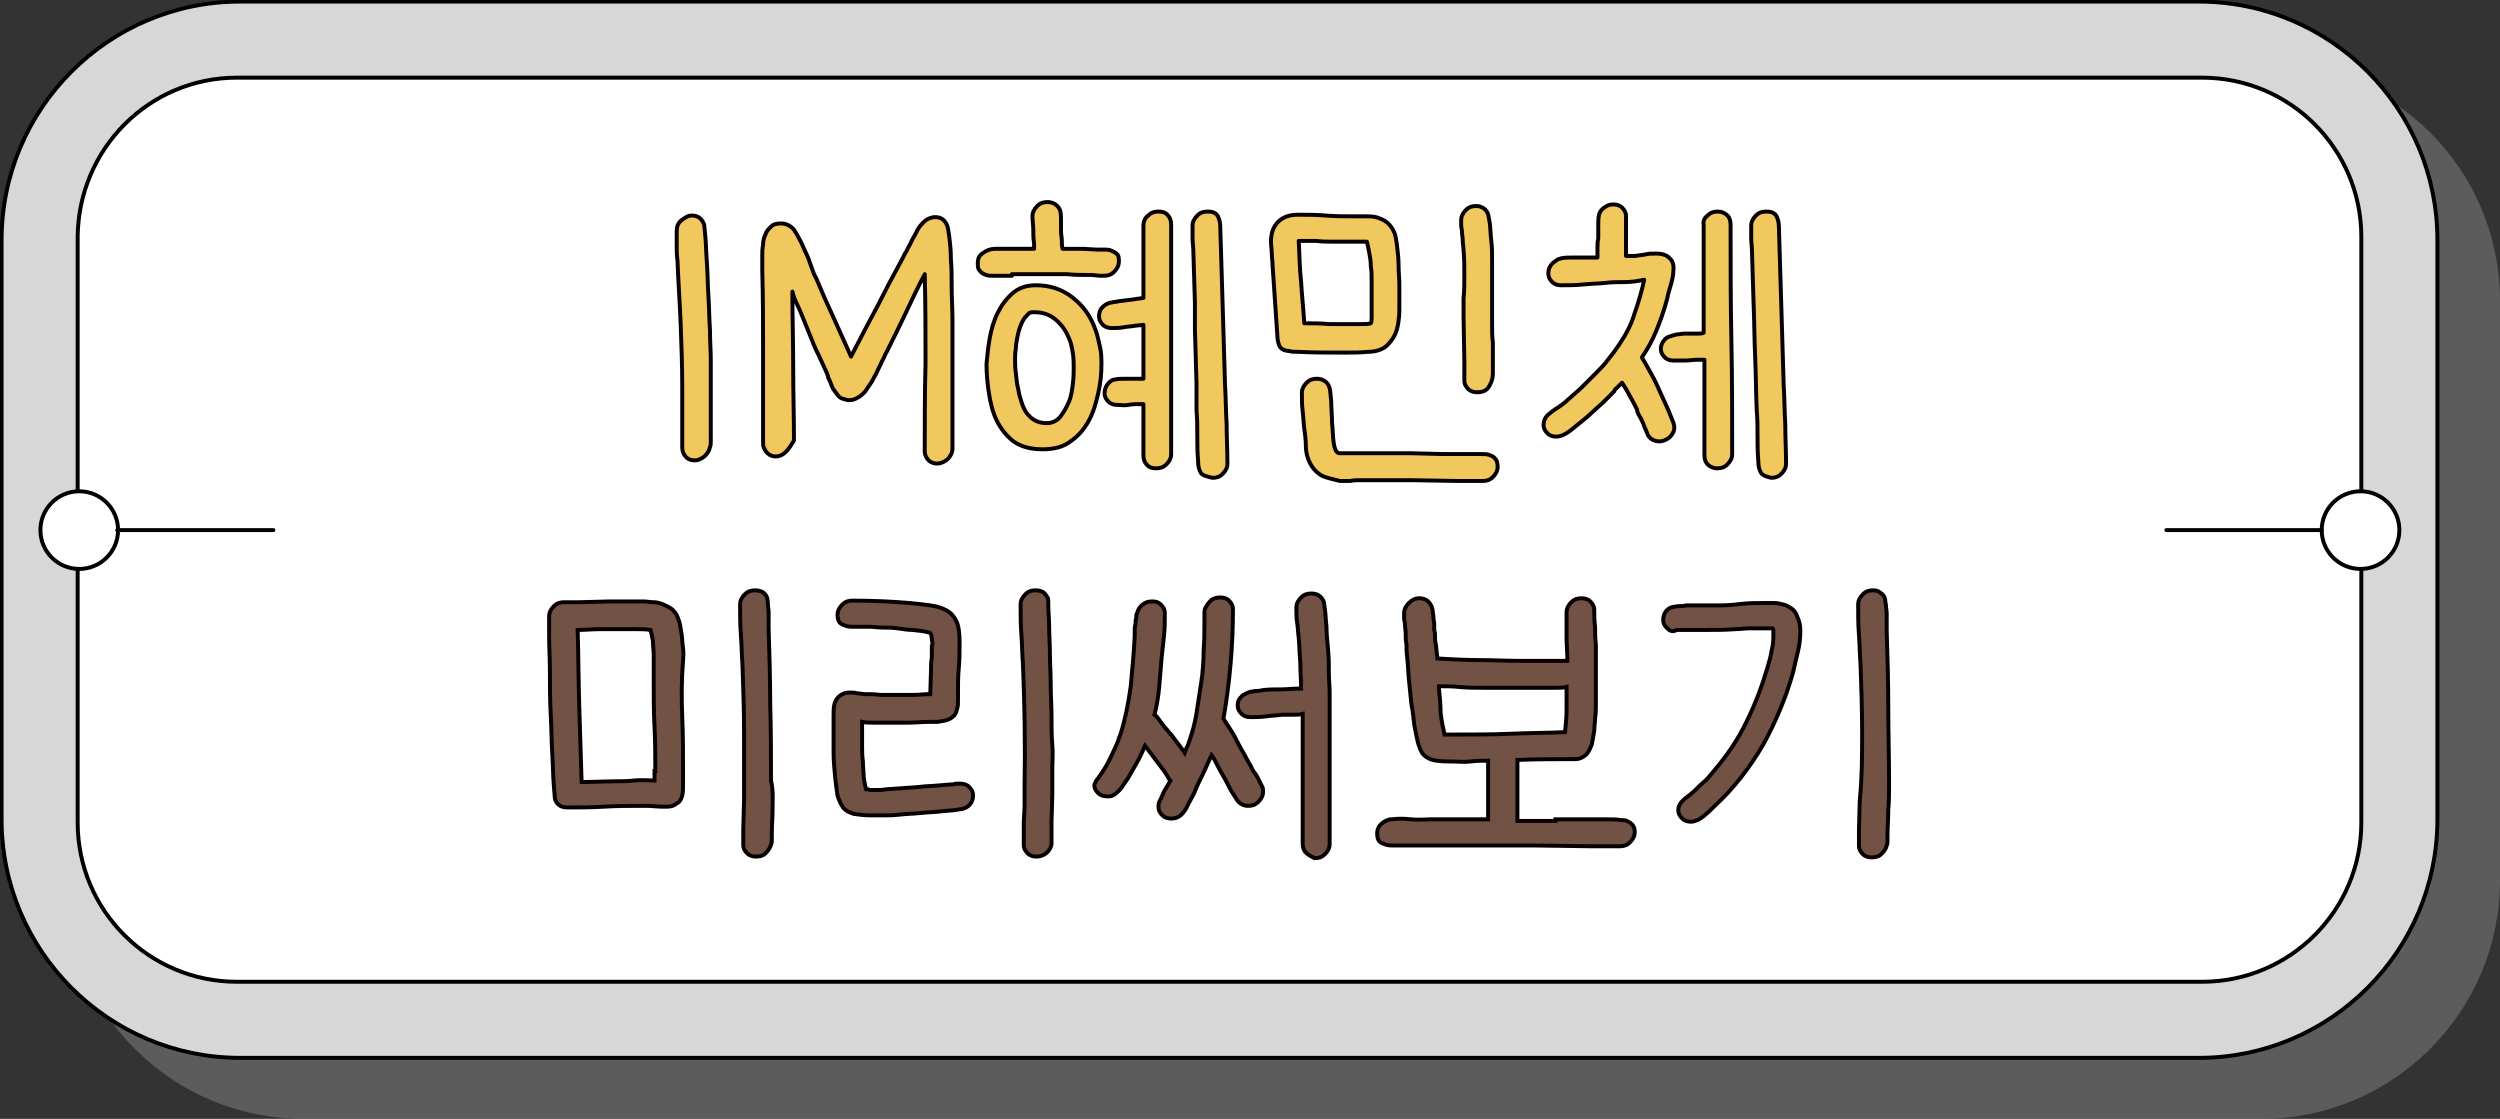 ﻿<?xml version="1.0" encoding="utf-8"?>
<!-- Generator: Adobe Illustrator 25.2.1, SVG Export Plug-In . SVG Version: 6.00 Build 0)  -->
<svg version="1.1" id="레이어_1" xmlns="http://www.w3.org/2000/svg" xmlns:xlink="http://www.w3.org/1999/xlink" x="0px"
	 y="0px" viewBox="0 0 315.5 141.2" style="enable-background:new 0 0 315.5 141.2;" xml:space="preserve">
<rect x="0" y="0" width="315.5" height="141.2" fill="#333333" stroke="none"/>
<style type="text/css">
	.st0{opacity:0.5;fill:#878787;enable-background:new    ;}
	.st1{fill:#D7D7D7;stroke:#000000;stroke-width:0.5;stroke-miterlimit:10;}
	.st2{fill:#FFFFFF;stroke:#000000;stroke-width:0.5;stroke-miterlimit:10;}
	.st3{fill:none;stroke:#000000;stroke-width:0.5;stroke-linecap:round;stroke-linejoin:round;}
	.st4{fill:#F0C85E;stroke:#060001;stroke-width:0.5;stroke-linecap:round;stroke-linejoin:round;stroke-miterlimit:10;}
	.st5{fill:#715245;stroke:#060001;stroke-width:0.5;stroke-miterlimit:10;}
</style>
<path class="st0" d="M315.5,38v73.1c0,16.6-13.5,30.1-30.1,30.1H38.3c-16.6,0-30.1-13.5-30.1-30.1V38C8.2,21.4,21.7,8,38.3,8h247.2
	C302.1,8,315.5,21.4,315.5,38z"/>
<path class="st1" d="M307.6,30.3v73.1c0,16.6-13.5,30.1-30.1,30.1H30.3c-16.6,0-30.1-13.5-30.1-30.1V30.3
	c0-16.6,13.5-30.1,30.1-30.1h247.2C294.1,0.2,307.6,13.7,307.6,30.3z"/>
<path class="st2" d="M29.9,9.8h248c11.1,0,20.1,9,20.1,20.1v73.9c0,11.1-9,20.1-20.1,20.1h-248c-11.1,0-20.1-9-20.1-20.1V29.9
	C9.9,18.8,18.8,9.8,29.9,9.8z"/>
<circle class="st2" cx="10" cy="66.9" r="4.9"/>
<line class="st3" x1="14.8" y1="66.9" x2="34.5" y2="66.9"/>
<circle class="st2" cx="297.9" cy="66.9" r="4.9"/>
<line class="st3" x1="293" y1="66.9" x2="273.4" y2="66.9"/>
<g>
	<path class="st4" d="M86.1,54.6l0-3.8v-1.9c0-2.7-0.1-5.4-0.2-8c-0.1-2.6-0.3-5.3-0.4-8c-0.1-0.7-0.1-1.3-0.1-1.9
		c0-0.6,0-1.2,0-1.9c0-0.5,0.2-1,0.6-1.3s0.8-0.6,1.3-0.6c0.7,0,1.2,0.3,1.5,1c0.1,0.1,0.1,0.6,0.2,1.5c0.1,0.9,0.1,2,0.2,3.3
		c0.1,1.3,0.1,2.7,0.2,4.3c0.1,1.5,0.1,3,0.2,4.4c0,1.4,0.1,2.6,0.1,3.7c0,1.1,0,1.8,0,2.1v5.1c0,0.2,0,0.4,0,0.8c0,0.4,0,0.7,0,1.1
		c0,0.4,0,0.8,0,1.1c0,0.4,0,0.6-0.1,0.8c-0.1,0.5-0.3,0.8-0.7,1.2c-0.4,0.3-0.8,0.5-1.2,0.5c-0.4,0-0.8-0.1-1.1-0.4
		c-0.3-0.3-0.5-0.7-0.5-1.2V54.6z"/>
	<path class="st4" d="M99.2,57c-0.4,0.4-0.8,0.6-1.3,0.6c-0.7,0-1.2-0.4-1.5-1.1c-0.1-0.2-0.1-0.4-0.1-0.9c0-0.4,0-0.7,0-0.9
		c0-3.4,0-6.9,0-10.3c0-3.4,0-6.8-0.1-10.3v-0.6l0-1.3c0-0.4,0-0.8,0.1-1.3c0-0.5,0.1-0.9,0.3-1.3c0.1-0.4,0.4-0.7,0.7-1
		c0.3-0.3,0.7-0.4,1.3-0.4c0.6,0,1.2,0.3,1.6,0.8c0.2,0.3,0.4,0.6,0.7,1.2c0.3,0.5,0.5,1.1,0.8,1.7c0.3,0.6,0.5,1.2,0.7,1.8
		c0.2,0.6,0.4,1.1,0.6,1.4c0.7,1.7,1.4,3.3,2.2,5c0.7,1.6,1.5,3.3,2.2,4.9c1.1-2.1,2.1-4.1,3.2-6.1c1-2,2.1-4.1,3.2-6.1
		c0.2-0.3,0.3-0.7,0.6-1.1c0.2-0.5,0.5-0.9,0.7-1.4c0.3-0.5,0.5-0.9,0.7-1.3c0.2-0.4,0.5-0.7,0.7-0.9s0.4-0.4,0.7-0.5
		c0.2-0.1,0.5-0.2,0.8-0.2c0.7,0,1.2,0.3,1.5,1c0.1,0.2,0.2,0.7,0.3,1.5s0.2,1.7,0.2,2.8c0.1,1.1,0.1,2.3,0.1,3.6
		c0,1.3,0.1,2.7,0.1,4c0,1.4,0,2.7,0,4s0,2.5,0,3.6c0,1.1,0,2,0,2.7c0,0.7,0,1.2,0,1.4v0.7l0,1.5v0.8c0,0.1,0,0.3,0,0.5
		c0,0.2,0,0.4,0,0.6c0,0.2,0,0.4,0,0.6c0,0.2-0.1,0.4-0.1,0.5c-0.2,0.4-0.4,0.7-0.7,0.9c-0.3,0.2-0.7,0.4-1.1,0.4
		c-0.4,0-0.8-0.1-1.1-0.4c-0.3-0.3-0.5-0.7-0.5-1.1c0-3.7,0-7.4,0.1-11.2c0-3.8,0-7.5-0.1-11.2c-0.8,1.5-1.6,3.2-2.4,4.9
		c-0.8,1.7-1.6,3.3-2.4,4.9c-0.2,0.3-0.3,0.7-0.6,1.2c-0.2,0.5-0.5,1-0.7,1.5c-0.3,0.5-0.5,1-0.8,1.4c-0.3,0.4-0.5,0.8-0.7,1
		c-0.3,0.3-0.5,0.5-0.9,0.7c-0.3,0.2-0.7,0.3-1,0.3c-0.3,0-0.6-0.1-0.9-0.2c-0.3-0.1-0.5-0.3-0.7-0.6c-0.2-0.3-0.4-0.5-0.5-0.7
		c-0.2-0.4-0.3-0.8-0.5-1.2c-0.1-0.1-0.1-0.2-0.1-0.3s-0.1-0.2-0.1-0.3l-0.5-1.1c-0.2-0.4-0.4-0.9-0.6-1.3c-0.2-0.4-0.4-0.8-0.6-1.3
		l-1.7-4.2c-0.2-0.4-0.3-0.7-0.5-1.1c-0.2-0.4-0.3-0.7-0.4-1l-0.1-0.4V37c0,3.1,0.1,6.2,0.1,9.3c0,3.2,0.1,6.3,0.1,9.3
		C99.8,56.2,99.6,56.6,99.2,57z"/>
	<path class="st4" d="M127.7,34.8l-1.8,0c-0.3,0-0.6,0-0.9,0c-0.3,0-0.6-0.1-0.8-0.2c-0.2-0.1-0.4-0.2-0.6-0.5
		c-0.2-0.2-0.2-0.5-0.2-0.9c0-0.6,0.2-1,0.7-1.3c0.4-0.3,0.9-0.5,1.5-0.5h4.9c0-0.1,0-0.3,0-0.4c0-0.1,0-0.2,0-0.3
		c-0.1-0.6-0.1-1.1-0.1-1.7c0-0.6-0.1-1.1-0.1-1.7c0-0.5,0.2-0.9,0.6-1.3c0.4-0.4,0.8-0.5,1.3-0.5c0.4,0,0.7,0.1,1,0.3
		c0.3,0.2,0.5,0.5,0.6,0.8c0.1,0.4,0.1,0.8,0.1,1.3s0,0.9,0,1.3c0,0.4,0.1,0.8,0.1,1.1c0,0.4,0,0.7,0.1,1.1c0.8,0,1.5,0,2.3,0
		c0.8,0,1.5,0.1,2.3,0.1c0.3,0,0.6,0,0.9,0c0.3,0,0.6,0.1,0.8,0.2c0.2,0.1,0.4,0.2,0.6,0.4c0.2,0.2,0.2,0.5,0.2,0.9
		c0,0.5-0.2,0.9-0.6,1.3c-0.4,0.4-0.8,0.5-1.3,0.5h-0.5l-1-0.1h-0.5c-0.9,0-1.7,0-2.6-0.1c-0.9,0-1.7,0-2.6,0H127.7z M124.9,42.7
		c0.2-1.1,0.5-2.2,1-3.2c0.5-1,1.1-1.8,1.9-2.5c0.8-0.7,1.8-1,2.9-1c1.8,0,3.3,0.5,4.6,1.5s2.3,2.3,2.9,4c0.3,0.7,0.4,1.4,0.6,2.2
		s0.2,1.6,0.2,2.3c0,1.1-0.1,2.3-0.4,3.6s-0.6,2.4-1.2,3.5c-0.6,1.1-1.3,1.9-2.3,2.6c-0.9,0.7-2.1,1-3.5,1c-1.5,0-2.7-0.3-3.7-1
		c-0.9-0.7-1.6-1.6-2.1-2.6s-0.8-2.2-1-3.5c-0.2-1.3-0.3-2.5-0.3-3.7C124.6,44.9,124.7,43.8,124.9,42.7z M129.9,39.5
		c-0.1,0.1-0.3,0.3-0.4,0.4c-0.3,0.3-0.5,0.7-0.7,1.2c-0.2,0.5-0.3,0.9-0.4,1.4s-0.2,1-0.2,1.5c-0.1,0.5-0.1,1-0.1,1.4
		c0,0.5,0,1,0.1,1.7c0.1,0.7,0.1,1.3,0.3,2c0.1,0.7,0.3,1.3,0.5,1.9c0.2,0.6,0.5,1.1,0.8,1.4c0.6,0.7,1.4,1,2.3,1
		c0.7,0,1.3-0.3,1.7-0.8s0.8-1.2,1.1-1.9c0.3-0.7,0.4-1.5,0.5-2.3c0.1-0.8,0.1-1.5,0.1-2s0-1.1-0.1-1.8c-0.1-0.6-0.2-1.2-0.4-1.7
		c-0.4-1-0.9-1.8-1.7-2.5c-0.8-0.7-1.7-1-2.8-1C130.3,39.4,130.1,39.4,129.9,39.5z M144.9,27.2c0.4-0.4,0.8-0.5,1.3-0.5
		c0.6,0,1,0.2,1.2,0.5c0.3,0.3,0.4,0.7,0.4,1.2c0,4.9,0,9.7,0,14.5s0,9.6,0,14.4c0,0.5-0.2,0.9-0.6,1.3c-0.4,0.4-0.8,0.5-1.3,0.5
		c-0.6,0-1-0.2-1.2-0.5c-0.3-0.3-0.4-0.7-0.4-1.2v-6.4h-0.5c-0.5,0-0.9,0-1.4,0.1s-0.9,0-1.4,0c-0.4,0-0.8-0.1-1.1-0.4
		c-0.3-0.3-0.5-0.6-0.5-1.1c0-0.3,0.1-0.7,0.3-1c0.3-0.4,0.6-0.7,1-0.7c0.4-0.1,0.8-0.1,1.3-0.1l1.5,0h0.6l0.2,0c0-1.1,0-2.3,0-3.4
		s0-2.3,0-3.4l-1,0.1c-0.5,0.1-1,0.1-1.5,0.2s-1,0.1-1.5,0.1c-0.4,0-0.8-0.1-1.1-0.4c-0.3-0.3-0.5-0.6-0.5-1.1
		c0-0.4,0.1-0.8,0.4-1.1c0.3-0.3,0.6-0.5,1-0.6c0.2,0,0.4-0.1,0.6-0.1c0.2,0,0.4-0.1,0.6-0.1l1.6-0.2c0.2,0,0.5-0.1,0.7-0.1
		c0.2,0,0.5-0.1,0.7-0.1c0-1.5,0-3,0-4.5c0-1.5,0-3,0-4.5C144.3,27.9,144.5,27.5,144.9,27.2z M151.5,59.6c-0.2-0.4-0.3-0.8-0.3-1.4
		c-0.1-1.1-0.1-2.2-0.1-3.2s0-2.1-0.1-3.2c0-0.6,0-1.2,0-1.7c0-0.6,0-1.1,0-1.7l-0.2-6.8c0-0.6,0-1.2,0-1.7c0-0.6,0-1.1,0-1.7
		l-0.2-6.5c0-0.6-0.1-1.1-0.1-1.6c0-0.5,0-1.1,0-1.6c0-0.5,0.2-0.9,0.6-1.3c0.4-0.4,0.8-0.5,1.3-0.5c0.7,0,1.1,0.2,1.3,0.6
		c0.2,0.4,0.3,0.8,0.3,1.4c0.1,3.3,0.2,6.6,0.3,9.9c0.1,3.3,0.2,6.6,0.3,10c0.1,1.6,0.1,3.3,0.2,4.9c0,1.6,0.1,3.3,0.1,5
		c0,0.5-0.2,0.9-0.6,1.3s-0.8,0.5-1.3,0.5C152.2,60.1,151.7,60,151.5,59.6z"/>
	<path class="st4" d="M167.3,27.2c1.2,0.1,2.4,0.1,3.6,0.1c0.5,0,1,0,1.7,0s1.2,0.1,1.6,0.3c0.8,0.3,1.3,0.8,1.7,1.6
		c0.2,0.4,0.3,1,0.4,1.8c0.1,0.8,0.2,1.6,0.2,2.5c0,0.9,0.1,1.7,0.1,2.5s0,1.5,0,2v1c0,1.3-0.2,2.4-0.5,3.1
		c-0.3,0.7-0.8,1.3-1.3,1.7c-0.6,0.4-1.3,0.6-2.2,0.6c-0.9,0.1-1.9,0.1-3,0.1c-2,0-3.9,0-5.8-0.1c-0.4,0-0.8,0-1.1-0.1
		c-0.3,0-0.6-0.1-0.8-0.2c-0.2-0.1-0.4-0.3-0.5-0.6c-0.1-0.3-0.2-0.7-0.2-1.2c-0.1-1.5-0.2-3-0.3-4.4s-0.2-3-0.3-4.4
		c0-0.5-0.1-1-0.1-1.5c0-0.5-0.1-1-0.1-1.5c0-1.1,0.3-1.9,0.9-2.5c0.6-0.6,1.4-0.9,2.5-0.9C164.9,27.1,166.1,27.1,167.3,27.2z
		 M168.3,30.5c-0.7,0-1.5,0-2.2-0.1c-0.7,0-1.5,0-2.2,0c0.1,1.7,0.1,3.5,0.3,5.2c0.1,1.7,0.3,3.5,0.4,5.2c1.1,0,2.1,0,3.1,0.1
		c1,0,2.1,0,3.1,0c0.4,0,0.7,0,1.1,0s0.8,0,1.1-0.1c0.1-0.2,0.1-0.4,0.1-0.8c0-0.4,0-0.7,0-1.1c0-0.4,0-0.8,0-1.1c0-0.4,0-0.6,0-0.9
		c0-0.4,0-0.9,0-1.5s0-1.2-0.1-1.8c0-0.6-0.1-1.2-0.2-1.7c-0.1-0.6-0.2-1-0.3-1.4v0L168.3,30.5z M166.6,59.9c-0.6-0.4-1-0.9-1.3-1.5
		c-0.3-0.6-0.5-1.3-0.5-2.1s-0.1-1.5-0.2-2.2c-0.1-0.7-0.1-1.4-0.2-2.2c-0.1-0.7-0.1-1.5-0.1-2.3c0-0.5,0.2-0.9,0.6-1.3
		c0.4-0.4,0.8-0.5,1.3-0.5c0.4,0,0.7,0.1,1,0.3c0.3,0.2,0.5,0.5,0.6,0.9c0.1,0.3,0.1,0.8,0.2,1.7c0,0.8,0.1,1.7,0.1,2.6
		c0.1,0.9,0.1,1.8,0.2,2.5c0.1,0.8,0.3,1.2,0.5,1.3c0.1,0.1,0.2,0.1,0.3,0.1c0.1,0,0.2,0,0.3,0c0.4,0,0.9,0,1.3,0c0.4,0,0.9,0,1.3,0
		c0.7,0,1.4,0,2.1,0c0.7,0,1.4,0,2.1,0h1.9l3.9,0.1h2.4l1,0h0.5c0.3,0,0.6,0,1,0c0.4,0,0.7,0,1,0.1c0.3,0.1,0.6,0.2,0.8,0.5
		c0.2,0.2,0.3,0.5,0.3,1c0,0.5-0.2,0.9-0.6,1.3c-0.4,0.4-0.8,0.5-1.3,0.5h-3l-6-0.1h-3c-0.6,0-1.2,0-1.7,0s-1.1,0-1.7,0
		c-0.4,0-0.9,0-1.3,0.1c-0.5,0-0.9,0-1.3,0C168,60.4,167.2,60.3,166.6,59.9z M184.8,34.7c0-1,0-2-0.1-3.1c0-0.4-0.1-0.8-0.1-1.2
		s-0.1-0.8-0.1-1.2c0-0.2-0.1-0.5-0.1-0.7c0-0.2,0-0.5,0-0.7c0-0.5,0.2-0.9,0.6-1.3s0.8-0.5,1.3-0.5c0.6,0,1.1,0.3,1.4,0.8
		c0.1,0.2,0.2,0.6,0.3,1.3c0.1,0.7,0.1,1.5,0.2,2.3c0.1,0.8,0.1,1.6,0.1,2.4c0,0.8,0,1.3,0,1.6v4.8c0,0.6,0,1.2,0,1.9
		c0,0.7,0,1.4,0.1,2.1c0,0.7,0,1.4,0,2.1c0,0.7,0,1.3,0,1.9c0,0.6-0.2,1.1-0.5,1.6c-0.3,0.5-0.8,0.7-1.5,0.7c-0.4,0-0.8-0.1-1.1-0.4
		c-0.3-0.3-0.5-0.6-0.5-1.1v-2.3l-0.1-5.7v-2.3C184.8,36.7,184.8,35.7,184.8,34.7z"/>
	<path class="st4" d="M205,35.6c-0.8,0-1.6,0-2.4,0.1c-0.9,0.1-1.8,0.1-2.8,0.2c-0.9,0.1-1.9,0.1-2.8,0.1c-0.4,0-0.8-0.1-1.1-0.4
		c-0.3-0.3-0.5-0.6-0.5-1.1c0-0.4,0.1-0.7,0.3-1c0.2-0.3,0.5-0.5,0.8-0.7c0.1-0.1,0.3-0.1,0.5-0.2c0.5-0.1,0.9-0.1,1.4-0.1
		c0.5,0,1,0,1.4,0c0.3,0,0.6,0,0.9,0c0.3,0,0.6,0,0.9,0c0-0.4,0-0.8,0-1.2c0-0.4,0-0.8,0.1-1.2l0-1.7c0-0.5,0-0.9,0.1-1.3
		c0.1-0.4,0.3-0.7,0.8-1c0.3-0.2,0.6-0.3,1-0.3c0.4,0,0.8,0.1,1.1,0.4c0.3,0.3,0.5,0.6,0.5,1.1v0.9l0,1.9V31l0,1.3
		c0.2,0,0.4,0,0.6,0s0.3,0,0.6,0c0.4-0.1,0.9-0.1,1.3-0.2c0.4-0.1,0.9-0.1,1.3-0.1c0.6,0,1.1,0.1,1.5,0.4c0.4,0.3,0.7,0.7,0.7,1.4
		c0,0.6-0.1,1.3-0.3,2c-0.2,0.7-0.4,1.3-0.5,1.9c-0.4,1.5-0.9,2.9-1.4,4.1c-0.5,1.2-1.1,2.3-1.8,3.3c0.3,0.5,0.7,1.2,1.2,2.1
		c0.5,0.9,0.9,1.8,1.3,2.7c0.4,0.9,0.8,1.7,1.1,2.5c0.3,0.7,0.5,1.2,0.5,1.5c0,0.5-0.2,0.9-0.6,1.3c-0.4,0.3-0.8,0.5-1.3,0.5
		c-0.5,0-1-0.2-1.3-0.6c-0.1-0.1-0.2-0.3-0.3-0.6c-0.1-0.3-0.3-0.6-0.4-1c-0.2-0.4-0.3-0.7-0.5-1c-0.2-0.3-0.3-0.6-0.3-0.8
		c-0.3-0.6-0.6-1.2-0.9-1.7c-0.3-0.6-0.6-1.1-1-1.7c-0.2,0.2-0.3,0.3-0.5,0.5c-0.2,0.2-0.4,0.3-0.5,0.6c-0.3,0.3-0.8,0.8-1.4,1.4
		c-0.7,0.6-1.4,1.3-2.1,1.9c-0.7,0.6-1.5,1.2-2.1,1.7c-0.7,0.5-1.2,0.7-1.7,0.7c-0.4,0-0.8-0.1-1.1-0.4c-0.3-0.3-0.5-0.6-0.5-1.1
		c0-0.5,0.2-0.9,0.5-1.2c0.2-0.2,0.4-0.3,0.6-0.5c0.2-0.1,0.4-0.3,0.6-0.4c0.2-0.1,0.4-0.3,0.6-0.4c0.2-0.2,0.4-0.3,0.6-0.5
		c0.6-0.5,1.1-1,1.8-1.6c0.6-0.6,1.2-1.2,1.8-1.8c0.6-0.6,1.2-1.2,1.7-1.9c0.5-0.6,1-1.3,1.4-1.9c0.8-1.2,1.5-2.5,1.9-3.9
		c0.5-1.4,0.9-2.8,1.2-4.2C206.6,35.5,205.8,35.6,205,35.6z M215.5,27.2c0.4-0.4,0.8-0.5,1.3-0.5c0.5,0,0.9,0.2,1.2,0.5
		c0.3,0.3,0.4,0.7,0.4,1.2c0,4.9,0,9.7,0.1,14.5s0.1,9.6,0.1,14.4c0,0.5-0.2,0.9-0.6,1.3c-0.4,0.4-0.8,0.5-1.3,0.5
		c-0.5,0-0.9-0.2-1.2-0.5c-0.3-0.3-0.4-0.7-0.4-1.2c0-2,0-4,0-6c0-2,0-4,0-6h-0.9c-0.5,0-1,0.1-1.5,0.1c-0.5,0-1,0-1.5,0
		c-0.4,0-0.8-0.1-1.1-0.4c-0.3-0.3-0.5-0.6-0.5-1.1c0-0.2,0-0.3,0.1-0.5c0.1-0.2,0.1-0.3,0.2-0.4c0.2-0.3,0.4-0.5,0.7-0.6
		s0.6-0.2,1-0.3c0.3,0,0.7-0.1,1-0.1s0.7,0,1,0c0.3,0,0.5,0,0.7,0c0.2,0,0.5,0,0.7-0.1c0-2.3,0-4.6,0-6.8s0-4.5,0-6.8
		C214.9,27.9,215.1,27.5,215.5,27.2z M222.2,59.6c-0.2-0.4-0.3-0.8-0.3-1.4c-0.1-1.1-0.1-2.2-0.1-3.2s0-2.2-0.1-3.2
		c-0.1-2.3-0.1-4.5-0.2-6.8c-0.1-2.2-0.1-4.5-0.2-6.8l-0.2-6.5c0-0.6-0.1-1.1-0.1-1.6c0-0.5,0-1.1,0-1.6c0-0.5,0.2-0.9,0.6-1.3
		c0.4-0.4,0.8-0.5,1.3-0.5c0.7,0,1.1,0.2,1.3,0.6c0.2,0.4,0.3,0.8,0.3,1.4c0.1,3.3,0.2,6.6,0.3,9.9c0.1,3.3,0.2,6.6,0.3,10
		c0.1,1.6,0.1,3.3,0.2,4.9c0,1.6,0.1,3.3,0.1,5c0,0.5-0.2,0.9-0.6,1.3s-0.8,0.5-1.3,0.5C222.8,60.1,222.4,60,222.2,59.6z"/>
	<path class="st5" d="M86.1,90.5c0.1,2.3,0.1,4.7,0.1,7.1c0,0.4,0,0.9,0,1.4c0,0.5,0,1-0.1,1.4c-0.1,0.4-0.3,0.8-0.7,1
		c-0.4,0.3-0.7,0.4-1.2,0.4h-0.8l-1.6-0.1H81c-1.6,0-3.2,0-4.7,0.1c-1.6,0.1-3.1,0.1-4.7,0.1c-0.4,0-0.7-0.1-0.9-0.2
		c-0.3-0.2-0.5-0.4-0.6-0.7c-0.1-0.1-0.1-0.7-0.2-1.8c-0.1-1.1-0.1-2.4-0.2-4c-0.1-1.6-0.1-3.3-0.2-5.1c-0.1-1.8-0.1-3.6-0.1-5.3
		c0-1.7-0.1-3.1-0.1-4.4c0-1.3,0-2.1,0-2.6c0-0.5,0.2-0.9,0.6-1.3c0.4-0.4,0.8-0.5,1.3-0.5h1.9l3.8-0.1h1.9c0.3,0,0.6,0,1.1,0
		s0.9,0,1.3,0c0.4,0,0.9,0.1,1.3,0.1s0.7,0.1,1,0.2c0.5,0.2,0.9,0.4,1.2,0.6c0.4,0.3,0.7,0.7,0.9,1.3c0.2,0.5,0.3,1.1,0.4,1.8
		c0.1,0.6,0.1,1.3,0.2,1.9s0,1.2,0,1.6C86,85.8,86,88.2,86.1,90.5z M82.7,97.3c0-1.9,0-3.8-0.1-5.6c-0.1-1.8-0.1-3.7-0.1-5.6
		c0-0.4,0-0.9,0-1.5c0-0.6,0-1.2,0-1.9c0-0.6-0.1-1.2-0.1-1.8c-0.1-0.6-0.2-1-0.3-1.4v0c-0.6-0.1-1.2-0.1-1.8-0.1s-1.2,0-1.8,0
		c-0.9,0-1.8,0-2.8,0s-1.8,0.1-2.8,0.1c0.1,3.2,0.1,6.4,0.2,9.6c0.1,3.2,0.2,6.4,0.3,9.6l4-0.1c0.9,0,1.8,0,2.6-0.1s1.8,0,2.6,0
		V97.3z M97.5,102c0,1.1-0.1,2.2-0.1,3.4c0,0.2,0,0.4,0,0.6c0,0.2,0,0.4-0.1,0.6c-0.1,0.4-0.4,0.8-0.7,1.1c-0.3,0.3-0.7,0.4-1.2,0.4
		c-0.4,0-0.8-0.1-1.1-0.4c-0.3-0.3-0.5-0.6-0.5-1.1v-1.9l0.1-3.8c0-2.8,0-5.7,0-8.5c0-2.8-0.1-5.7-0.2-8.5c-0.1-1.3-0.1-2.5-0.2-3.8
		c-0.1-1.2-0.1-2.5-0.1-3.8c0-0.5,0.2-0.9,0.6-1.3s0.8-0.5,1.3-0.5c0.4,0,0.7,0.1,0.9,0.2s0.5,0.4,0.6,0.7c0,0.1,0.1,0.3,0.1,0.7
		c0,0.4,0.1,0.8,0.1,1.2c0,0.4,0,0.8,0,1.2s0,0.7,0,0.8c0.1,3.2,0.2,6.4,0.2,9.6c0.1,3.2,0.1,6.4,0.1,9.6
		C97.6,99.8,97.5,100.9,97.5,102z"/>
	<path class="st5" d="M117.6,80.7c0-0.4-0.1-0.7-0.2-0.8c-0.1-0.1-0.3-0.1-0.7-0.2c-0.4-0.1-0.9-0.1-1.5-0.2c-0.6,0-1.2-0.1-1.9-0.2
		c-0.7-0.1-1.3-0.1-1.9-0.1c-0.6,0-1.1-0.1-1.6-0.1c-0.5,0-0.8,0-1,0c-0.3,0-0.6,0-1,0c-0.4,0-0.7,0-1-0.1c-0.3-0.1-0.6-0.2-0.8-0.4
		c-0.2-0.2-0.3-0.5-0.3-1c0-0.5,0.2-0.9,0.6-1.3c0.4-0.4,0.8-0.5,1.3-0.5c2.4,0,4.8,0.1,7.2,0.3c1,0.1,1.9,0.2,2.6,0.3
		c0.8,0.1,1.4,0.3,2,0.6s1,0.8,1.3,1.4c0.3,0.6,0.4,1.6,0.4,2.7c0,1.1,0,2.1-0.1,3.2c-0.1,1-0.1,2.1-0.1,3.2c0,0.3,0,0.7,0,1
		c0,0.3,0,0.6-0.1,0.9c-0.1,0.4-0.2,0.8-0.5,1c-0.2,0.2-0.5,0.4-0.9,0.5c-0.3,0.1-0.7,0.1-1,0.2c-0.4,0-0.7,0-1,0
		c-1,0-1.9,0.1-2.9,0.1c-1,0-2,0-2.9,0c-0.5,0-0.9,0-1.4,0s-0.9,0-1.4-0.1v1.4c0,0.4,0,1,0,1.6c0,0.7,0,1.3,0.1,2
		c0,0.7,0.1,1.4,0.1,2c0.1,0.6,0.2,1.2,0.3,1.5c0.2,0,0.3,0,0.5,0.1c0.2,0,0.3,0,0.5,0c0.6,0,1.1,0,1.6-0.1c0.5,0,1.1-0.1,1.6-0.1
		c0.9-0.1,1.8-0.1,2.6-0.2s1.7-0.1,2.6-0.2l1.3-0.1c0.2,0,0.4,0,0.6-0.1c0.2,0,0.4,0,0.6,0c0.4,0,0.8,0.1,1.1,0.4
		c0.3,0.3,0.5,0.6,0.5,1.1c0,0.4-0.1,0.7-0.3,1c-0.2,0.3-0.5,0.5-0.8,0.6c-0.1,0.1-0.5,0.1-1,0.2c-0.5,0.1-1.2,0.1-2,0.2
		c-0.8,0.1-1.6,0.1-2.5,0.2c-0.9,0.1-1.8,0.1-2.6,0.2c-0.8,0.1-1.5,0.1-2.2,0.1c-0.6,0-1.1,0-1.3,0c-1,0-1.8-0.1-2.4-0.2
		c-0.6-0.2-1-0.4-1.3-0.8c-0.3-0.4-0.5-0.9-0.7-1.5c-0.1-0.6-0.2-1.4-0.3-2.3c-0.1-1.1-0.2-2.1-0.2-3.2s0-2.1,0-3.2
		c0-0.4,0-0.9,0-1.4c0-0.5,0-1,0.1-1.4c0.1-0.4,0.3-0.8,0.7-1.1c0.4-0.3,0.8-0.4,1.2-0.4c0.4,0,0.7,0,1,0.1c0.3,0,0.7,0.1,1,0.1
		c0.6,0,1.3,0,1.9,0.1c0.6,0,1.3,0,1.9,0c0.7,0,1.5,0,2.2,0c0.7,0,1.4-0.1,2.2-0.1l0.1-3.1c0-0.5,0-1,0.1-1.5c0-0.5,0-1,0-1.5
		C117.7,81.4,117.7,81.1,117.6,80.7z M129.1,83.9c-0.1-1.3-0.1-2.5-0.2-3.8s-0.1-2.5-0.1-3.8c0-0.5,0.2-0.9,0.6-1.3s0.8-0.5,1.3-0.5
		c0.4,0,0.7,0.1,0.9,0.2c0.3,0.2,0.4,0.4,0.6,0.7c0.1,0.1,0.1,0.5,0.1,1.2c0,0.6,0.1,1.5,0.1,2.5c0,1,0.1,2.2,0.1,3.4
		s0.1,2.6,0.1,3.9c0,1.3,0.1,2.7,0.1,4s0,2.5,0.1,3.6s0,2.1,0,2.9s0,1.4,0,1.7v1.7l-0.1,3.4v1.7v0.6c0,0.3,0,0.4,0,0.6
		c-0.1,0.4-0.3,0.8-0.7,1.1c-0.4,0.3-0.8,0.4-1.2,0.4c-0.4,0-0.8-0.1-1.1-0.4c-0.3-0.3-0.5-0.6-0.5-1.1c0-0.5,0-1,0-1.4s0-0.9,0-1.4
		l0.1-1.9c0-0.5,0-1,0-1.4c0-0.5,0-0.9,0-1.4C129.4,93.9,129.3,88.9,129.1,83.9z"/>
	<path class="st5" d="M138.2,98.8c0.1-0.2,0.2-0.4,0.4-0.6c0.1-0.2,0.3-0.4,0.4-0.6c0.3-0.4,0.5-0.8,0.7-1.1
		c0.2-0.4,0.4-0.8,0.6-1.2c0.2-0.4,0.4-0.9,0.6-1.3c0.2-0.4,0.3-0.9,0.5-1.3c0.6-1.9,1-3.9,1.3-6.1c0.2-2.2,0.4-4.2,0.5-6.3
		c0-0.2,0-0.4,0-0.7c0-0.3,0-0.5,0.1-0.8c0-0.3,0-0.6,0.1-0.8c0-0.3,0-0.5,0.1-0.6c0.1-0.4,0.3-0.8,0.7-1.1c0.4-0.3,0.7-0.4,1.2-0.4
		s0.8,0.1,1.1,0.4c0.3,0.3,0.5,0.6,0.5,1.1c0,0.9,0,1.9-0.1,2.8s-0.2,1.9-0.3,2.8c-0.1,1.2-0.2,2.4-0.3,3.6
		c-0.1,1.2-0.3,2.4-0.6,3.6c0.3,0.2,0.5,0.5,0.7,0.8c0.2,0.3,0.4,0.5,0.6,0.8c0.1,0.1,0.1,0.1,0.1,0.1c0,0,0,0.1,0.1,0.1l0.4,0.5
		c0.1,0.1,0.1,0.1,0.1,0.1c0,0,0,0.1,0.1,0.1l1.5,2l0.2,0.3c0.1-0.3,0.2-0.6,0.4-0.9c0.1-0.3,0.2-0.6,0.3-0.9
		c0.3-0.9,0.6-1.9,0.8-3.2c0.2-1.3,0.4-2.6,0.6-3.9c0.2-1.3,0.3-2.7,0.3-4c0.1-1.3,0.1-2.4,0.1-3.4c0-0.3,0-0.6,0-1.1
		c0-0.4,0-0.8,0.2-1c0.2-0.4,0.4-0.6,0.7-0.9c0.3-0.2,0.7-0.3,1.1-0.3c0.4,0,0.8,0.1,1.1,0.4c0.3,0.3,0.5,0.6,0.5,1.1
		c0,2.3-0.1,4.6-0.3,6.9c-0.2,2.3-0.5,4.6-0.9,6.9c0.2,0.3,0.5,0.8,0.9,1.4c0.4,0.6,0.7,1.2,1,1.8c0.3,0.6,0.7,1.2,1,1.8
		c0.3,0.6,0.6,1,0.7,1.3c0.2,0.4,0.5,0.7,0.7,1.1c0.2,0.4,0.4,0.8,0.6,1.2c0.1,0.2,0.1,0.4,0.1,0.6c0,0.5-0.2,0.9-0.6,1.3
		c-0.4,0.4-0.8,0.5-1.3,0.5c-0.5,0-0.9-0.2-1.2-0.5c-0.1-0.1-0.3-0.4-0.6-0.9c-0.3-0.4-0.6-1-0.9-1.6c-0.3-0.6-0.7-1.2-1-1.8
		c-0.3-0.6-0.6-1.2-0.9-1.6c-0.4,0.8-0.7,1.6-1.1,2.4c-0.4,0.8-0.8,1.6-1.1,2.4l-0.8,1.5c-0.2,0.5-0.5,0.9-0.8,1.2
		c-0.3,0.3-0.7,0.5-1.3,0.5c-0.4,0-0.8-0.1-1.1-0.4c-0.3-0.3-0.5-0.6-0.5-1.1c0-0.2,0-0.4,0.1-0.6c0.2-0.4,0.4-0.8,0.6-1.3
		c0.2-0.4,0.5-0.8,0.7-1.2l0.1-0.2c-0.2-0.2-0.3-0.4-0.4-0.6c-0.1-0.2-0.3-0.4-0.4-0.6c-0.4-0.5-0.8-1.1-1.2-1.6
		c-0.4-0.5-0.8-1.1-1.2-1.6c-0.3,0.7-0.6,1.4-1,2.1c-0.4,0.7-0.8,1.4-1.2,2.1c-0.2,0.2-0.3,0.5-0.5,0.7c-0.2,0.3-0.3,0.5-0.5,0.7
		c-0.2,0.2-0.4,0.4-0.7,0.6c-0.3,0.2-0.5,0.2-0.9,0.2c-0.4,0-0.8-0.1-1.1-0.4c-0.3-0.3-0.5-0.6-0.5-1.1
		C138.1,99.2,138.1,99,138.2,98.8z M164.8,107.6c-0.3-0.3-0.4-0.7-0.4-1.2V94.6v-1.1l0-2.3v-1.1c-0.4,0.1-0.9,0.1-1.4,0.1
		c-0.5,0-0.9,0-1.2,0c-0.7,0.1-1.3,0.1-2,0.2s-1.3,0.1-2,0.1c-0.4,0-0.8-0.1-1.1-0.4c-0.3-0.3-0.5-0.6-0.5-1.1
		c0-0.4,0.1-0.7,0.3-0.9c0.2-0.2,0.3-0.4,0.6-0.5c0.2-0.1,0.4-0.2,0.7-0.3c0.2,0,0.5-0.1,0.7-0.1s0.5,0,0.8-0.1
		c0.8-0.1,1.5-0.1,2.3-0.1s1.5-0.1,2.2-0.1c0.1,0,0.2,0,0.2,0s0.2,0,0.2,0c0-1.1-0.1-2.1-0.1-3.2c-0.1-1.1-0.1-2.1-0.2-3.2
		c-0.1-0.7-0.1-1.3-0.2-1.9c-0.1-0.6-0.1-1.3-0.1-1.9c0-0.5,0.2-0.9,0.6-1.3c0.4-0.4,0.8-0.5,1.3-0.5c0.7,0,1.2,0.3,1.5,0.9
		c0.1,0.1,0.1,0.5,0.2,1.1c0.1,0.6,0.1,1.4,0.2,2.2c0,0.9,0.1,1.8,0.2,2.9c0.1,1,0.1,2,0.1,2.9c0,0.9,0.1,1.8,0.1,2.5
		c0,0.7,0,1.2,0,1.5v17.6c0,0.5-0.2,0.9-0.6,1.3s-0.8,0.5-1.3,0.5C165.5,108.1,165.1,107.9,164.8,107.6z"/>
	<path class="st5" d="M196.3,103.4c0.2,0,0.5,0,1,0c0.5,0,1,0,1.7,0c0.6,0,1.3,0,2,0c0.7,0,1.4,0,2,0c0.6,0,1.1,0,1.5,0.1
		c0.4,0,0.7,0,0.8,0.1c0.7,0.3,1,0.7,1,1.4c0,0.5-0.2,0.9-0.6,1.3c-0.4,0.4-0.8,0.5-1.3,0.5h-3.6l-7.2-0.1h-6.8l-6.6,0h-3.3
		c-0.3,0-0.6,0-1,0c-0.4,0-0.7,0-1-0.1c-0.3-0.1-0.6-0.2-0.8-0.4c-0.2-0.2-0.3-0.5-0.3-1c0-0.4,0.1-0.8,0.4-1.1
		c0.3-0.3,0.6-0.5,0.9-0.6c0.2-0.1,0.3-0.1,0.5-0.1c0.8-0.1,1.6-0.1,2.5,0s1.7,0,2.5,0h7.2v-0.1l0-3.2v-1.6c0-0.3,0-0.7,0-1.1
		c0-0.5,0-1,0-1.4c-0.7,0-1.5,0-2.2,0.1s-1.5,0-2.3,0c-0.6,0-1.2,0-2-0.1s-1.3-0.4-1.7-0.8c-0.2-0.2-0.4-0.7-0.6-1.3
		c-0.2-0.7-0.3-1.4-0.5-2.3c-0.1-0.9-0.2-1.8-0.4-2.9c-0.1-1-0.2-2-0.3-3c-0.1-1-0.1-1.8-0.2-2.6c-0.1-0.8-0.1-1.4-0.1-1.8
		c-0.1-0.4-0.1-0.9-0.1-1.3s-0.1-0.9-0.1-1.3c0-0.2-0.1-0.4-0.1-0.7c0-0.2,0-0.4,0-0.6c0-0.5,0.2-0.9,0.6-1.3
		c0.4-0.4,0.8-0.6,1.3-0.6c0.7,0,1.2,0.3,1.5,0.9c0.1,0.1,0.1,0.3,0.2,0.6c0,0.3,0.1,0.6,0.1,0.9c0,0.3,0.1,0.6,0.1,0.9s0,0.5,0,0.7
		c0.1,0.3,0.1,0.6,0.1,0.9s0,0.6,0.1,0.9l0.2,1.8c1.7,0.1,3.5,0.2,5.2,0.2s3.5,0.1,5.2,0.1l4.3,0h1.7v-0.5l-0.1-2.2
		c0-0.6,0-1.1,0-1.7s0-1.1,0-1.7c0-0.5,0.2-0.9,0.6-1.3c0.4-0.4,0.8-0.5,1.3-0.5c0.7,0,1.2,0.3,1.5,1c0.1,0.1,0.1,0.4,0.1,0.9
		c0,0.5,0,1,0.1,1.7c0,0.7,0,1.4,0.1,2.2c0,0.8,0,1.6,0,2.3c0,0.7,0,1.4,0,1.9c0,0.6,0,1,0,1.2c0,0.7,0,1.4,0,2s0,1.3-0.1,2
		c0,0.4-0.1,0.9-0.1,1.5c-0.1,0.6-0.2,1.1-0.3,1.7c-0.2,0.5-0.4,1-0.7,1.3s-0.8,0.6-1.4,0.6c-2.4,0-4.9,0-7.3,0.1v1l0,3.3v1.6
		c0,0.2,0,0.5,0,0.8c0,0.3,0,0.6,0,1H196.3z M196.1,86.8c-0.7,0-1.6,0-2.5,0c-1,0-2,0-3.1,0s-2.2,0-3.2,0c-1.1,0-2.1,0-3.1-0.1
		s-1.8-0.1-2.6-0.1v0.1l0,0.2v0.1c0.1,1,0.2,1.9,0.2,2.9c0.1,1,0.3,1.9,0.5,2.8c0.2,0,0.5,0,0.7,0c0.2,0,0.5,0,0.7,0
		c2.3,0,4.6,0,6.9-0.1s4.6-0.1,6.9-0.2c0.1-0.9,0.2-1.8,0.2-2.8s0-1.9,0-2.9C197.4,86.8,196.8,86.8,196.1,86.8z"/>
	<path class="st5" d="M210.4,79.3c-0.3-0.3-0.5-0.6-0.5-1.1c0-0.4,0.1-0.7,0.3-1c0.2-0.3,0.5-0.5,0.9-0.6c0.2,0,0.4-0.1,0.7-0.1
		c0.3,0,0.6,0,1-0.1c0.3,0,0.7,0,1,0s0.6,0,0.8,0h2.6c0.9,0,1.8-0.1,2.7-0.2c0.9-0.1,1.8-0.1,2.7-0.1c0.4,0,0.8,0,1.3,0
		c0.4,0,0.8,0.1,1.2,0.2s0.7,0.3,1,0.5c0.3,0.2,0.6,0.6,0.7,1c0.3,0.6,0.4,1.2,0.4,1.8c0,0.9-0.1,1.8-0.3,2.6s-0.4,1.7-0.6,2.6
		c-0.9,3.2-2.2,6.3-3.8,9.2c-1.7,2.9-3.7,5.5-6.2,7.8c-0.2,0.2-0.4,0.4-0.6,0.6c-0.2,0.2-0.5,0.4-0.7,0.6c-0.3,0.2-0.5,0.4-0.8,0.5
		c-0.3,0.1-0.5,0.2-0.8,0.2c-0.4,0-0.8-0.1-1.1-0.4c-0.3-0.3-0.5-0.6-0.5-1.1c0-0.4,0.2-0.8,0.5-1.1c0.2-0.2,0.4-0.4,0.6-0.5
		c0.2-0.2,0.4-0.3,0.6-0.5c0.5-0.4,0.9-0.9,1.4-1.3s0.9-0.9,1.3-1.4c1.7-2,3.1-4,4.2-6.3c1.1-2.2,2-4.6,2.7-7
		c0.2-0.7,0.4-1.4,0.5-2.1c0.2-0.7,0.2-1.4,0.2-2.1c0-0.1,0-0.2,0-0.3c0-0.1,0-0.2-0.1-0.3c-0.1,0-0.2,0-0.3,0c-0.1,0-0.2,0-0.3,0
		h-0.7c-0.6,0-1.1,0-1.7,0c-0.5,0-1.1,0.1-1.7,0.1c-1.2,0.1-2.4,0.1-3.7,0.1c-1.2,0-2.5,0-3.7,0C211.1,79.8,210.7,79.6,210.4,79.3z
		 M235,92.4c0-2.8-0.1-5.7-0.2-8.5c-0.1-1.3-0.1-2.5-0.2-3.8s-0.1-2.5-0.1-3.8c0-0.5,0.2-0.9,0.6-1.3c0.4-0.4,0.8-0.5,1.3-0.5
		c0.4,0,0.7,0.1,0.9,0.3c0.3,0.2,0.5,0.4,0.6,0.8c0,0.1,0,0.3,0.1,0.7c0,0.4,0.1,0.7,0.1,1.2s0,0.8,0,1.2s0,0.7,0,0.9
		c0.1,3.2,0.2,6.4,0.2,9.6s0.1,6.4,0.1,9.6c0,1.1,0,2.3-0.1,3.4c0,1.1-0.1,2.2-0.1,3.3c0,0.2,0,0.4,0,0.6c0,0.2,0,0.4-0.1,0.6
		c-0.1,0.5-0.4,0.8-0.7,1.1c-0.3,0.3-0.7,0.4-1.2,0.4c-0.4,0-0.8-0.1-1.1-0.4c-0.3-0.3-0.5-0.6-0.5-1.1v-1.9l0.1-3.8
		C235,98.1,235,95.2,235,92.4z"/>
</g>
</svg>
